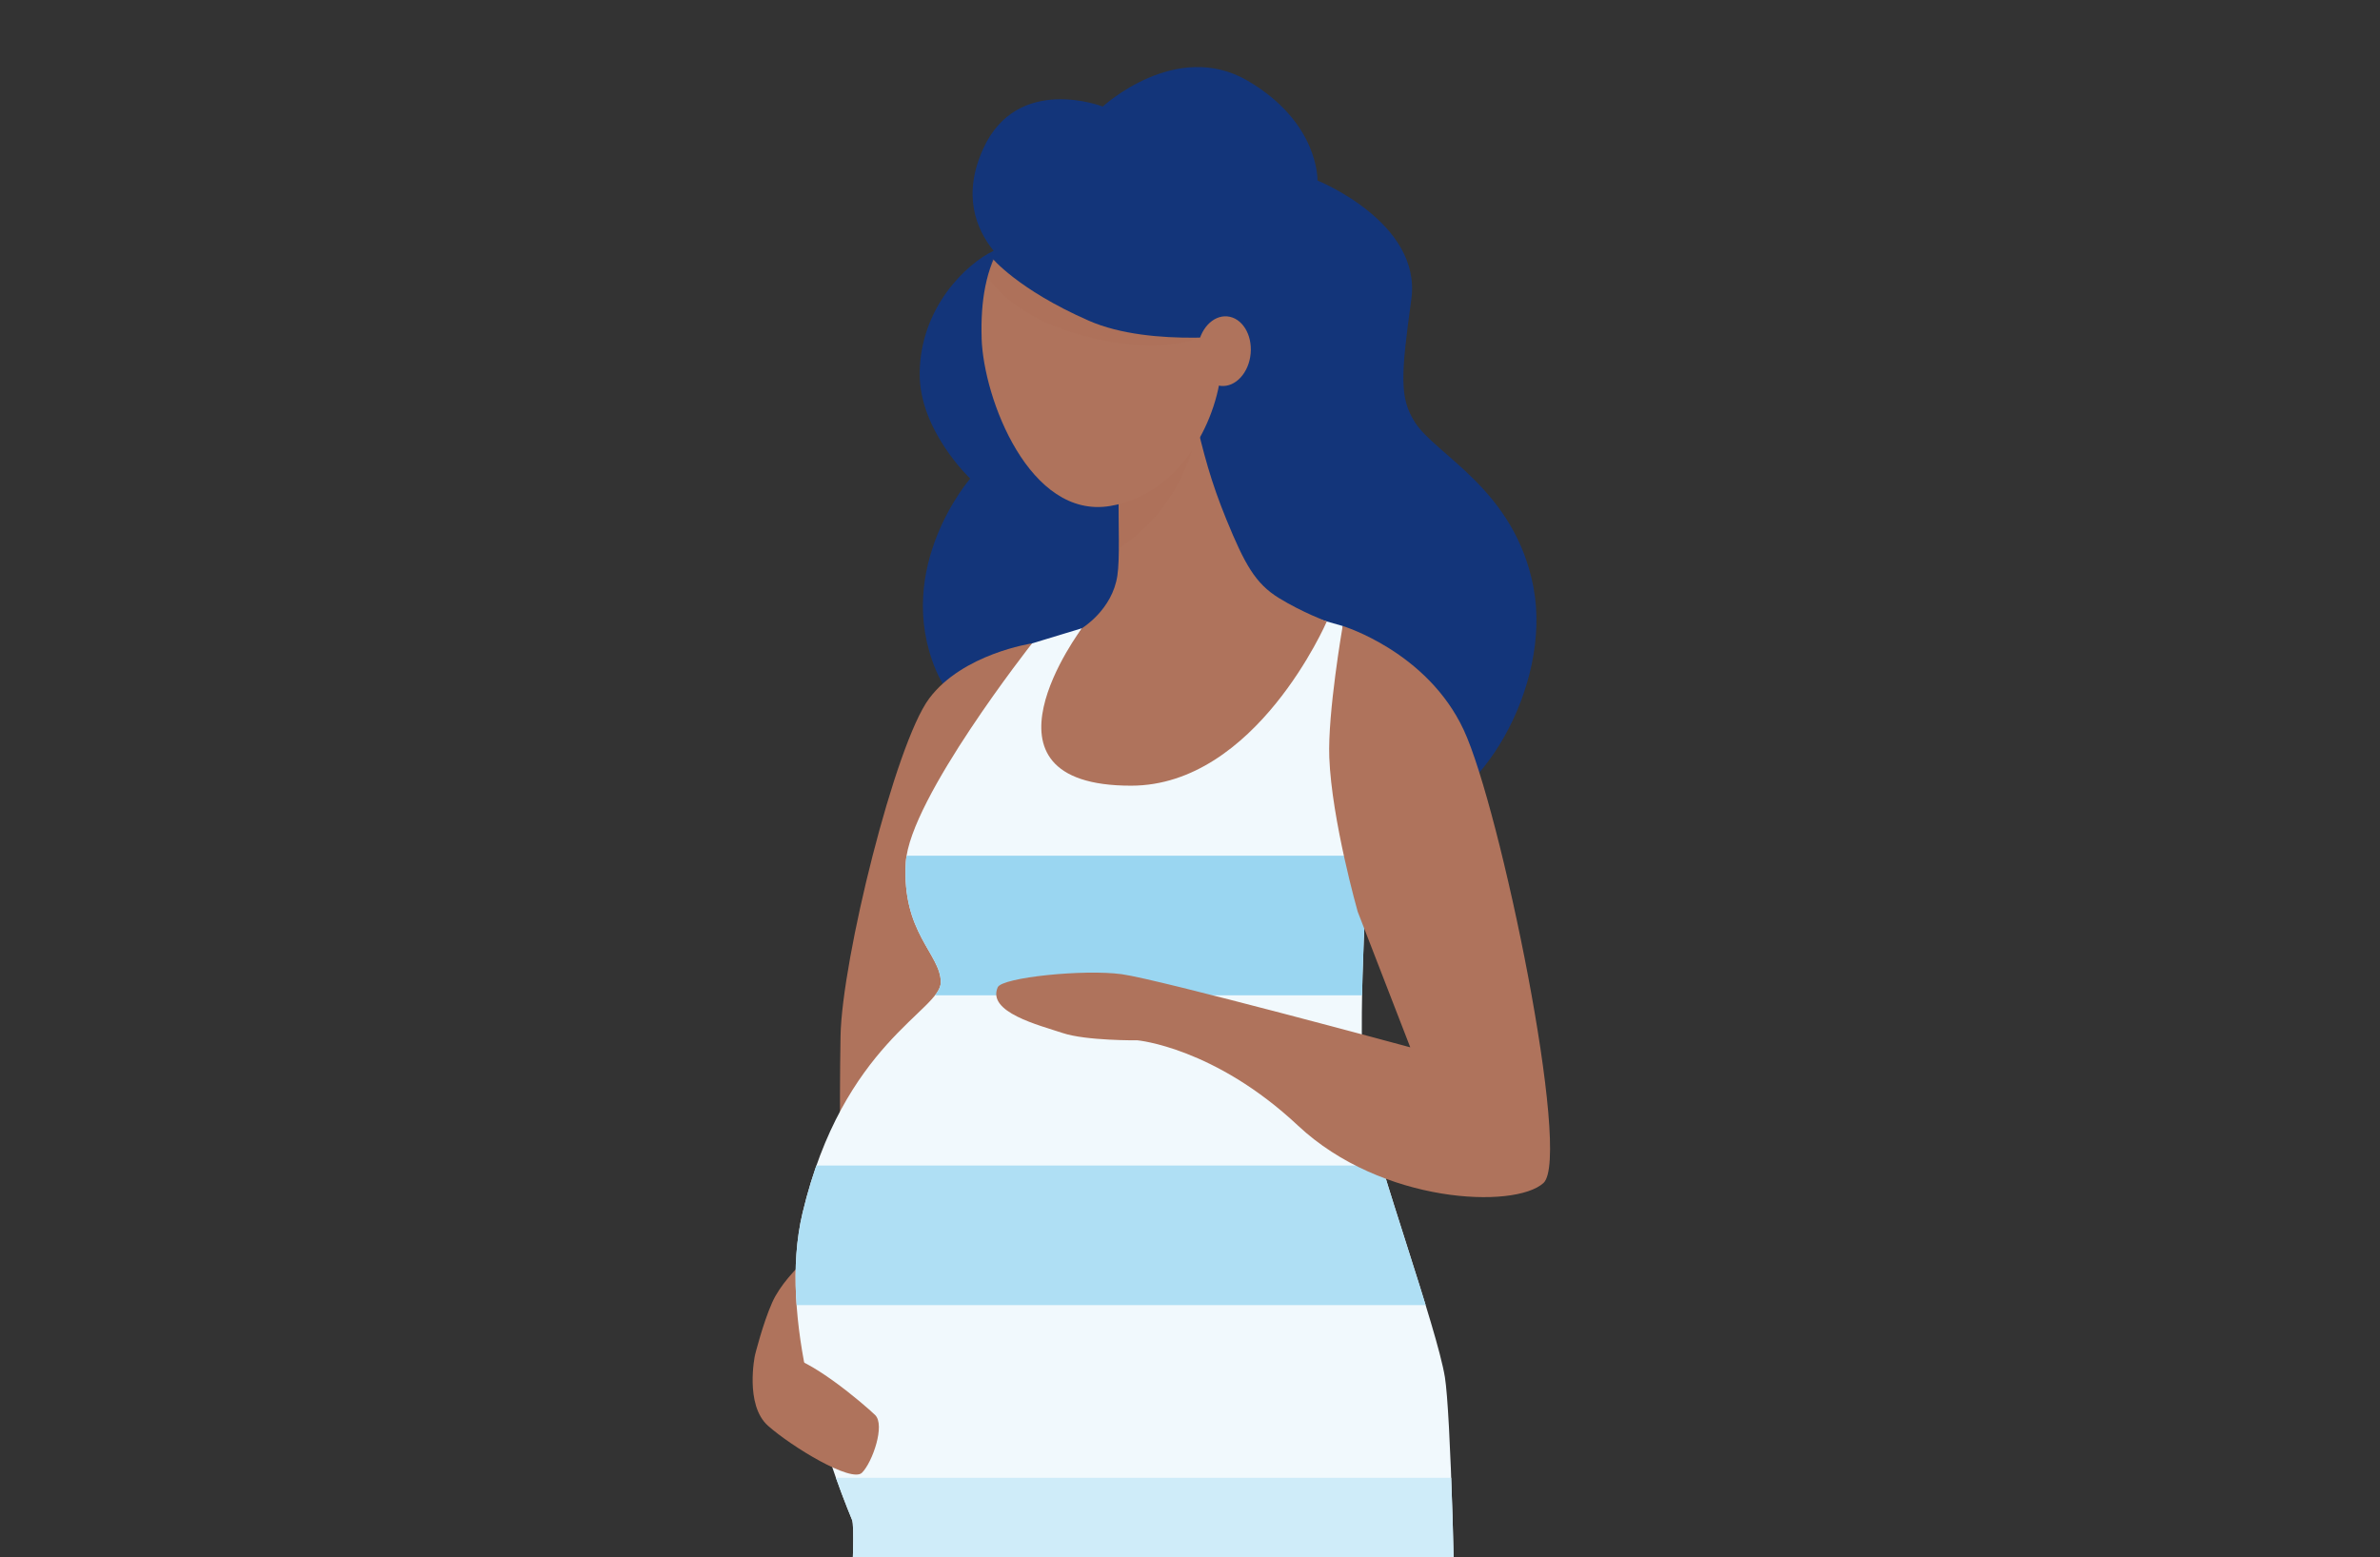 <?xml version="1.0" encoding="UTF-8"?><svg xmlns="http://www.w3.org/2000/svg" xmlns:xlink="http://www.w3.org/1999/xlink" viewBox="0 0 550 360"><rect x="0" y="0" width="550" height="360" fill="#333333" stroke="none"/><defs><style>.cls-1{fill:none;}.cls-2{clip-path:url(#clippath);}.cls-3{fill:#f1f9fd;}.cls-4{fill:#af735c;}.cls-5{fill:#cfecf9;}.cls-6{fill:#afdff4;}.cls-7{fill:#13357a;}.cls-8{fill:#9ad6f1;}.cls-9{fill:#aa6950;mix-blend-mode:multiply;opacity:.14;}.cls-10{clip-path:url(#clippath-1);}.cls-11{isolation:isolate;}</style><clipPath id="clippath"><rect class="cls-1" x="-10.35" y="-25.39" width="578.67" height="412.38"/></clipPath><clipPath id="clippath-1"><path class="cls-1" d="M188.51,487.35s10.41-131.13,8.41-135.97c-5.99-14.54-17.26-46.67-11.45-71.02,9.34-39.2,31.94-46.77,31.94-53.3,0-6.53-9.09-11.42-8.08-27.76,.9-14.67,29.17-50.57,29.17-50.57l11.55-3.51s-19.08,30.13,12.55,29.12c31.63-1,37.16-32.64,37.16-32.64l10.54,3.01,5.52,59.75s-2.51,38.66,0,51.72,16.25,50.79,18.09,62.2c2.51,15.57,5.42,165.96-3.11,168.97-8.54,3.01-74.78,9.48-91.07,8.07-17.35-1.5-51.22-8.07-51.22-8.07Z"/></clipPath></defs><g class="cls-11"><g id="Layer_1"><g class="cls-2"><g><path class="cls-7" d="M354.4,135.89c-4.29-22.75-22.6-30.66-27.43-38.29-3.58-5.65-3.24-10.73-.82-28.45,2.43-17.72-21.69-27.42-21.69-27.42,0,0,.44-13.36-16.12-23.06-16.56-9.7-33.5,5.96-33.5,5.96,0,0-19.66-7.68-27.61,9.71-4.92,10.77-1.64,18.66,2.39,23.64-6.23,2.92-16.97,13.07-17.09,28.34-.1,13.2,11.68,24.31,11.68,24.31,0,0-17.87,20.57-7.92,44.31,14.24,33.97,107.15,33.91,109.04,33.74,16.45-1.43,33.35-30.04,29.06-52.79Z"/><path class="cls-4" d="M174.46,313.29s1.82-7.34,3.99-12.21c3.5-7.85,14.49-15.52,14.49-15.52l-4.43,37.43-14.05-9.7Z"/><path class="cls-4" d="M238.49,148.73s-16.02,2.37-23.77,12.74c-7.85,10.52-20.18,60.39-20.48,78.09-.3,17.7,0,36.7,0,36.7,0,0,.67,5.34,7.34,3,6.67-2.34,13.89-37.69,14.13-43.37,.24-5.68,22.77-87.17,22.77-87.17Z"/><path class="cls-3" d="M188.51,487.35s10.41-131.13,8.41-135.97c-5.99-14.54-17.26-46.67-11.45-71.02,9.34-39.2,31.94-46.77,31.94-53.3,0-6.53-9.09-11.42-8.08-27.76,.9-14.67,29.17-50.57,29.17-50.57l11.55-3.51s-19.08,30.13,12.55,29.12c31.63-1,37.16-32.64,37.16-32.64l10.54,3.01,5.52,59.75s-2.51,38.66,0,51.72,16.25,50.79,18.09,62.2c2.51,15.57,5.42,165.96-3.11,168.97-8.54,3.01-74.78,9.48-91.07,8.07-17.35-1.5-51.22-8.07-51.22-8.07Z"/><g class="cls-10"><g><rect class="cls-8" x="183.87" y="197.8" width="171.2" height="32.27" transform="translate(538.95 427.88) rotate(-180)"/><rect class="cls-6" x="173.92" y="269.42" width="190.93" height="32.27" transform="translate(538.77 571.12) rotate(-180)"/><rect class="cls-5" x="183.87" y="341.61" width="171.2" height="32.27" transform="translate(538.95 715.5) rotate(-180)"/></g></g><path class="cls-4" d="M310.3,144.71s19.5,5.9,27.95,24.01c8.45,18.1,25.07,98.71,18.43,104.75-6.64,6.03-37.41,4.83-56.72-13.27-19.31-18.1-37.09-19.72-37.09-19.72,0,0-11.85,.13-17.28-1.68-5.43-1.81-17.57-4.8-15.02-10.58,1-2.28,19.95-4.22,28.68-3.02,8.73,1.21,66.65,16.9,66.65,16.9l-12.15-31.37s-6-21.13-6.56-35.61c-.4-10.32,3.09-30.4,3.09-30.4Z"/><path class="cls-4" d="M174.46,313.29s-2.41,11.46,3.02,16.29c5.43,4.83,19.31,13.27,21.72,10.86,2.41-2.41,5.43-11.04,3.02-13.36-2.41-2.32-15.69-13.79-21.72-13.79h-6.03Z"/><path class="cls-4" d="M250.04,145.21s7.02-4.23,8.18-12.18c1.16-7.95-1.35-29.96,2.69-37.47,4.33-8.06,13.59-6.27,15.08,.11,2.14,9.17,3.8,15.58,7.46,24.52,4.19,10.23,6.67,14.71,12.06,18.03s11.1,5.44,11.1,5.44c0,0-16.35,37.94-45.21,37.96-38.76,.03-11.37-36.4-11.37-36.4Z"/><path class="cls-9" d="M258.56,126.85s6.7-4.25,11.38-11.22c5.92-8.83,6.8-16.85,6.8-16.85l-18.24,17.08,.07,10.99Z"/><path class="cls-4" d="M226.84,78.13c.43,14.08,11.11,41.93,29.69,38.84,16.72-2.78,25.28-20.68,25.78-32.97s-5.5-40.19-28.17-38.8c-22.68,1.38-27.8,16.3-27.29,32.93Z"/><path class="cls-9" d="M229.77,58.43l-1.54,5.52s4.97,9.34,22.97,13.9c18,4.56,26.35,0,26.35,0l-47.77-19.42Z"/><path class="cls-7" d="M229.2,59.58s5.87,7.28,22.38,14.54c14.74,6.48,37.93,3.02,37.93,3.02,0,0,2.77-30.83-17.48-39.58-27.48-11.88-42.84,22.02-42.84,22.02Z"/><ellipse class="cls-4" cx="282.9" cy="81.17" rx="8.07" ry="6.15" transform="translate(176.51 355.59) rotate(-84.82)"/></g></g></g></g></svg>